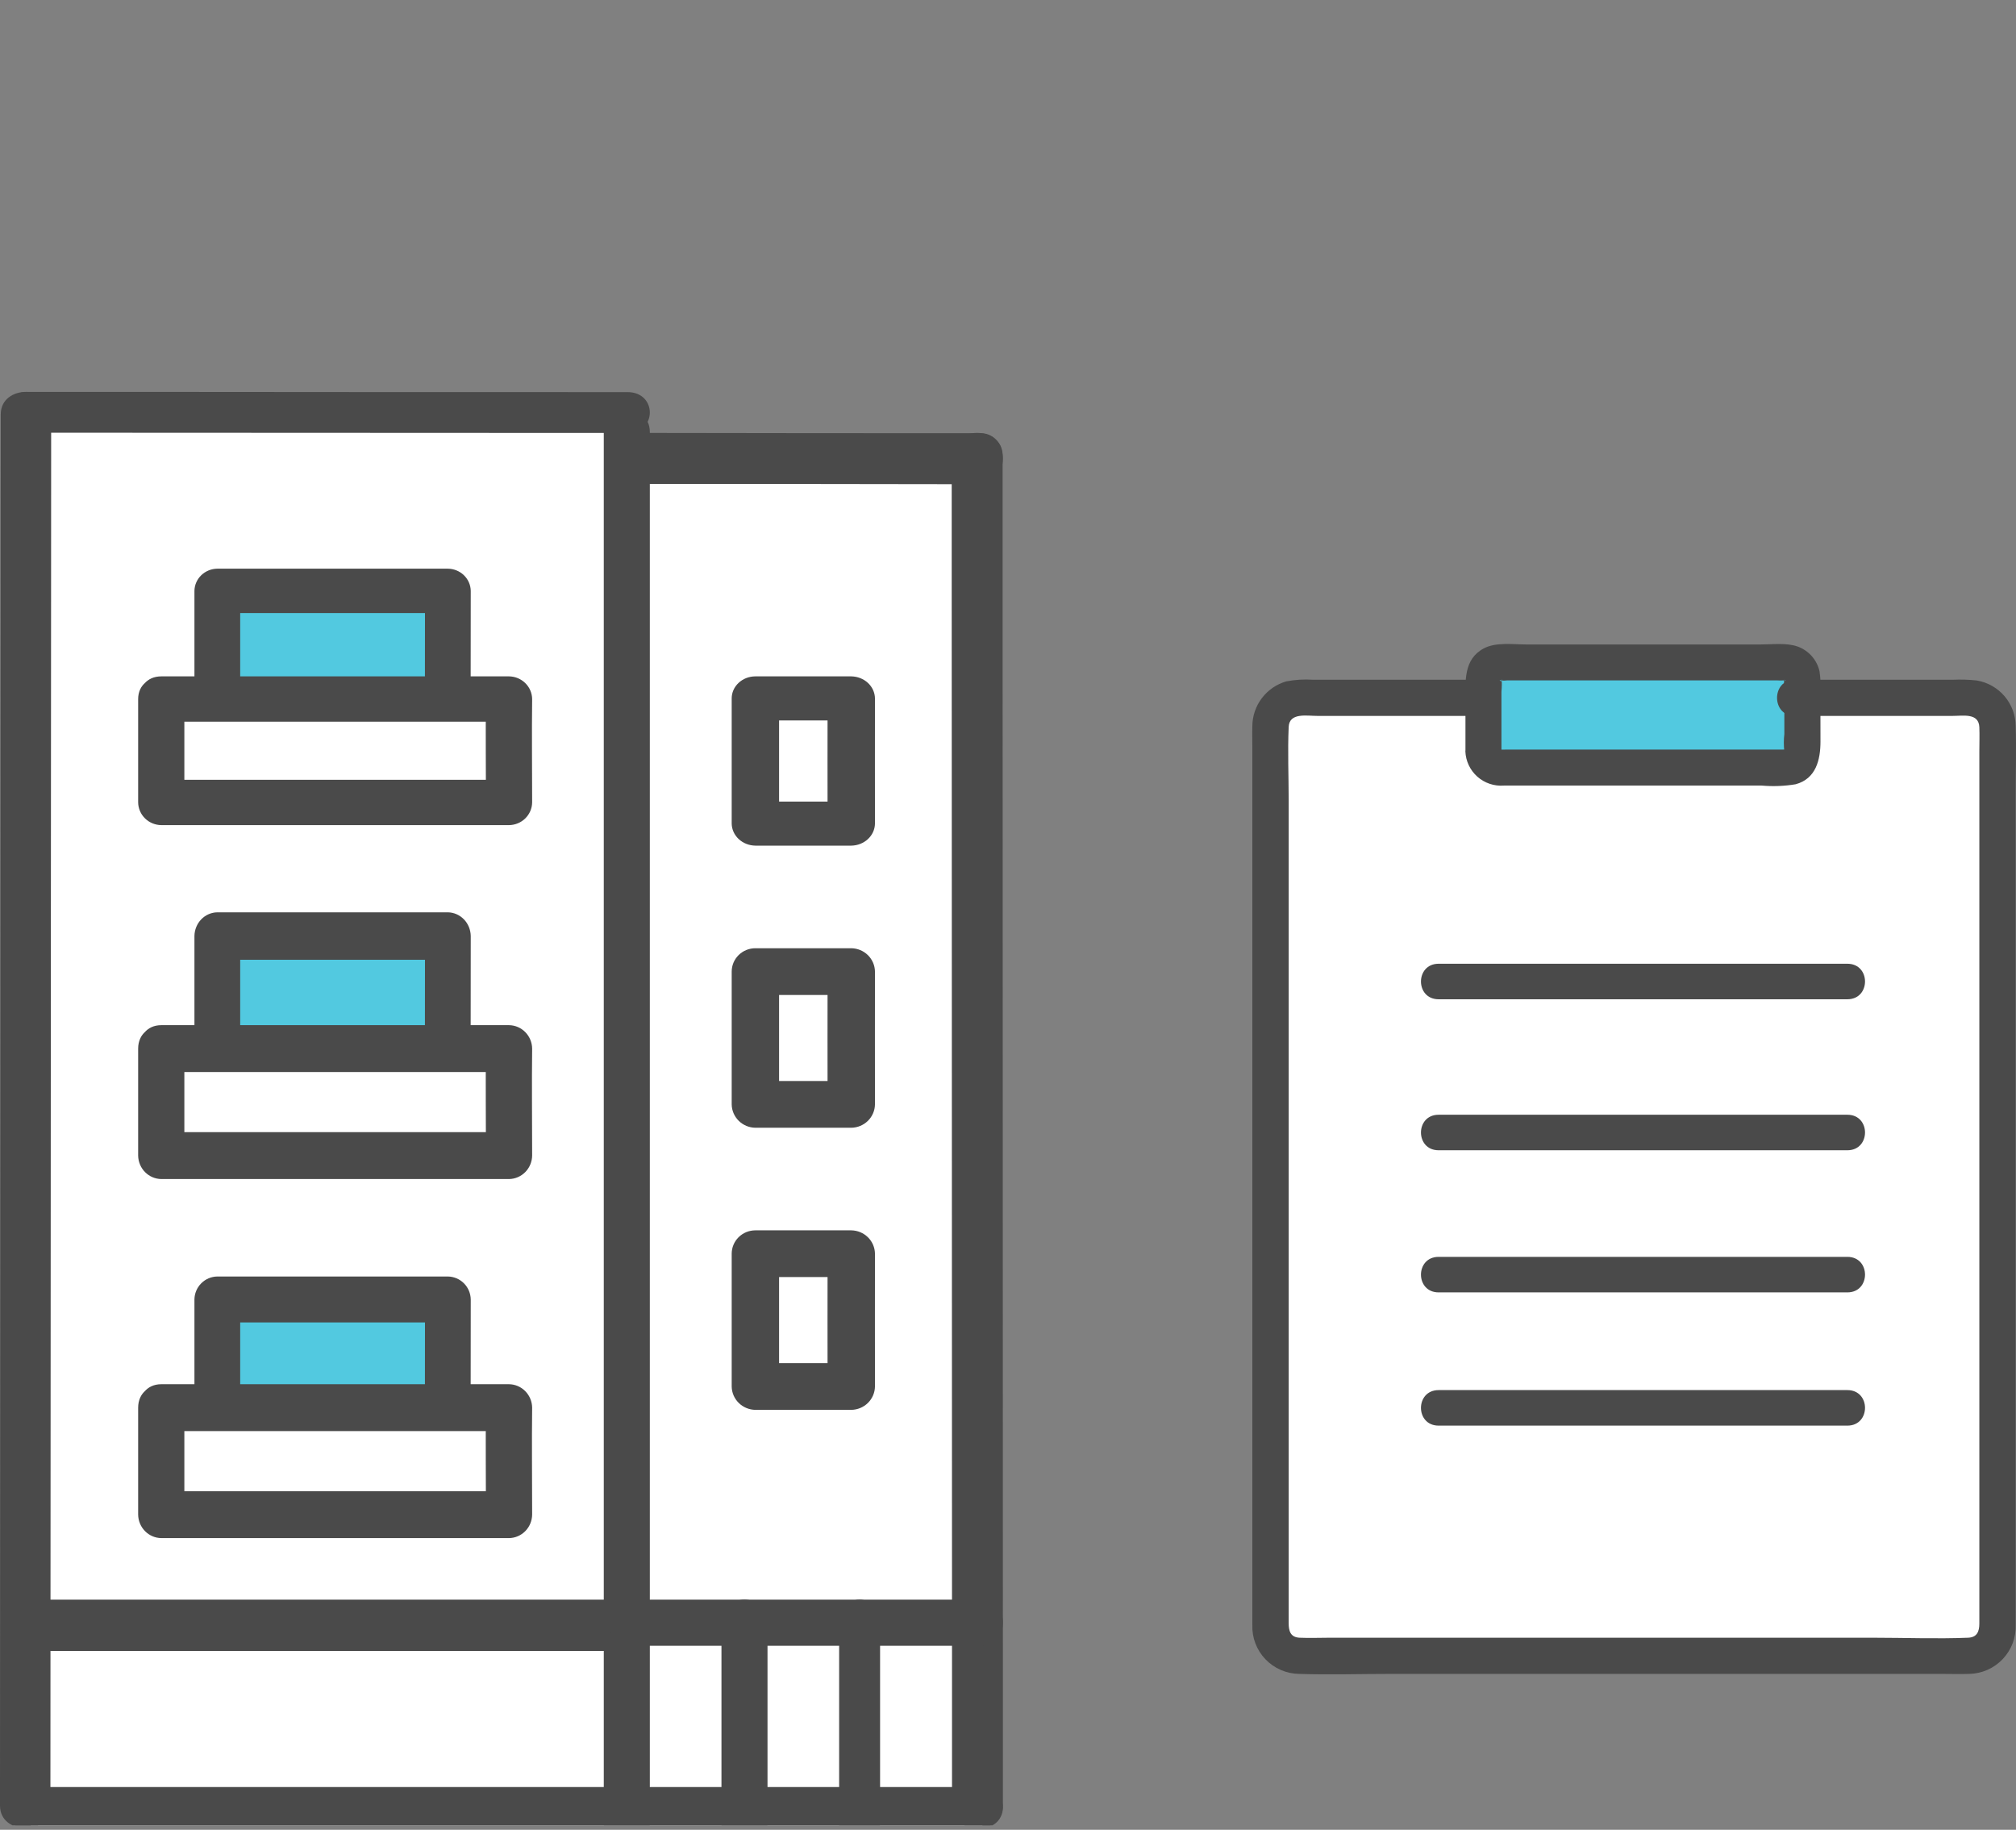 <svg width="227" height="206" viewBox="0 0 227 206" fill="none" xmlns="http://www.w3.org/2000/svg">
<rect x="0" y="0" width="227" height="206" fill="#808080" stroke="none"/>
<g id="16203 1" clip-path="url(#clip0_183_110)">
<path id="Vector" d="M220.923 77.5H147.077C145.378 77.5 144 78.931 144 80.697V184.303C144 186.068 145.378 187.5 147.077 187.5H220.923C222.622 187.5 224 186.068 224 184.303V80.697C224 78.931 222.622 77.5 220.923 77.5Z" fill="white"/>
<path id="Vector_2" d="M166 84.807C166 83.282 166 78.963 166.009 77.186C166.01 76.739 166.204 76.309 166.546 75.993C166.889 75.677 167.354 75.5 167.838 75.5H200.158C200.642 75.5 201.106 75.677 201.449 75.993C201.792 76.309 201.986 76.738 201.987 77.186C201.995 78.963 202.001 83.283 202 84.81C202 85.032 201.953 85.252 201.861 85.457C201.769 85.662 201.634 85.848 201.464 86.005C201.295 86.162 201.093 86.287 200.871 86.372C200.649 86.457 200.412 86.5 200.171 86.5H167.828C167.588 86.5 167.35 86.456 167.128 86.371C166.906 86.286 166.705 86.162 166.535 86.004C166.365 85.847 166.23 85.66 166.138 85.455C166.047 85.25 166 85.03 166 84.807Z" fill="#52C9E0"/>
<path id="Vector_3" d="M202.071 80.599H219.831C221.063 80.599 222.807 80.24 222.872 81.872C222.908 82.79 222.872 83.715 222.872 84.634V182.776C222.872 183.664 222.624 184.338 221.606 184.378C218.053 184.521 214.466 184.378 210.91 184.378H149.695C148.583 184.378 147.457 184.428 146.345 184.378C145.289 184.331 145.104 183.605 145.104 182.725V90.151C145.104 87.392 144.983 84.6 145.104 81.843C145.176 80.2 147.128 80.599 148.356 80.599H165.903C168.535 80.599 168.54 76.526 165.903 76.526H147.832C146.828 76.459 145.819 76.522 144.83 76.711C143.735 77.03 142.772 77.692 142.084 78.598C141.396 79.505 141.021 80.609 141.013 81.745C140.984 82.532 141.013 83.325 141.013 84.113V179.698C141.013 180.779 141.006 181.861 141.013 182.943C140.988 183.651 141.105 184.357 141.358 185.02C141.611 185.682 141.994 186.287 142.485 186.801C142.976 187.314 143.565 187.724 144.217 188.007C144.87 188.291 145.572 188.442 146.284 188.452C149.719 188.56 153.177 188.452 156.614 188.452H218.662C219.685 188.452 220.708 188.487 221.726 188.452C222.438 188.437 223.14 188.281 223.791 187.992C224.442 187.704 225.028 187.289 225.516 186.772C226.003 186.255 226.383 185.646 226.631 184.982C226.879 184.317 226.992 183.609 226.962 182.901C226.98 179.676 226.962 176.451 226.962 173.221V89.364C226.962 86.826 227.047 84.272 226.962 81.731C226.953 80.504 226.511 79.32 225.714 78.384C224.917 77.448 223.815 76.821 222.601 76.612C221.703 76.513 220.798 76.485 219.895 76.527H202.071C199.438 76.527 199.434 80.599 202.071 80.599Z" fill="#4A4A4A"/>
<path id="Vector_4" d="M169.062 84.594C169.062 83.167 169.062 81.739 169.062 80.31C169.062 79.496 169.062 78.683 169.062 77.87C169.109 77.389 169.116 76.906 169.084 76.424C169.28 77.015 168.589 76.407 169 76.602C169.224 76.634 169.452 76.634 169.677 76.602H175.299H194.448H200.165C200.381 76.618 200.597 76.618 200.812 76.602C201.443 76.495 200.801 76.77 200.888 76.423C200.863 76.906 200.871 77.389 200.911 77.87C200.911 78.683 200.912 79.496 200.916 80.31V82.639C200.839 83.289 200.839 83.946 200.916 84.596C200.838 84.317 201.423 84.39 200.642 84.39H169.63C169.396 84.39 169.155 84.404 168.921 84.39C168.759 84.379 169.048 84.412 169.062 84.596C169.049 84.063 168.831 83.555 168.453 83.178C168.075 82.8 167.565 82.583 167.031 82.57C166.494 82.575 165.98 82.79 165.6 83.169C165.22 83.548 165.005 84.061 165 84.596C165.022 85.136 165.152 85.666 165.384 86.154C165.616 86.643 165.944 87.079 166.348 87.439C166.753 87.797 167.226 88.071 167.739 88.244C168.252 88.416 168.795 88.484 169.335 88.442H198.37C199.645 88.554 200.929 88.504 202.192 88.293C204.486 87.67 204.984 85.533 204.984 83.48C204.984 81.652 204.981 79.825 204.976 77.998C205.028 77.193 204.995 76.384 204.878 75.586C204.737 74.952 204.439 74.364 204.01 73.876C203.581 73.388 203.036 73.015 202.424 72.793C201.18 72.347 199.612 72.553 198.302 72.553H177.048H171.852C170.348 72.553 168.442 72.274 167.076 72.998C164.772 74.222 165.013 76.701 165.009 78.916C165.006 80.81 165.006 82.704 165.009 84.598C165.003 87.202 169.065 87.206 169.062 84.594Z" fill="#4A4A4A"/>
<path id="Vector_5" d="M161.986 112.5H208.014C210.66 112.5 210.664 108.5 208.014 108.5H206.738C204.092 108.5 204.088 112.5 206.738 112.5H208.014C210.66 112.5 210.664 108.5 208.014 108.5H161.986C159.34 108.5 159.336 112.5 161.986 112.5Z" fill="#4A4A4A"/>
<path id="Vector_6" d="M161.986 129.5H208.014C210.66 129.5 210.664 125.5 208.014 125.5H206.738C204.092 125.5 204.088 129.5 206.738 129.5H208.014C210.66 129.5 210.664 125.5 208.014 125.5H161.986C159.34 125.5 159.336 129.5 161.986 129.5Z" fill="#4A4A4A"/>
<path id="Vector_7" d="M161.986 145.5H208.014C210.66 145.5 210.664 141.5 208.014 141.5H206.738C204.092 141.5 204.088 145.5 206.738 145.5H208.014C210.66 145.5 210.664 141.5 208.014 141.5H161.986C159.34 141.5 159.336 145.5 161.986 145.5Z" fill="#4A4A4A"/>
<path id="Vector_8" d="M161.986 160.5H208.014C210.66 160.5 210.664 156.5 208.014 156.5H206.738C204.092 156.5 204.088 160.5 206.738 160.5H208.014C210.66 160.5 210.664 156.5 208.014 156.5H161.986C159.34 156.5 159.336 160.5 161.986 160.5Z" fill="#4A4A4A"/>
<path id="Vector_9" d="M3.528 48.517C3.535 54.87 3.457 194.118 3.457 205.5H110.619C110.619 196.004 110.579 59.28 110.58 53.565C100.336 53.565 80.32 53.532 71.211 53.532V48.462C59.295 48.462 14.221 48.43 3.528 48.43V48.517Z" fill="white"/>
<path id="Vector_10" d="M18.436 78.458H57.038C56.983 82.807 57.038 87.248 57.038 90.585H18.436V78.458Z" fill="white"/>
<path id="Vector_11" d="M18.436 118.303H57.038C56.983 122.651 57.038 127.092 57.038 130.429H18.436V118.303Z" fill="white"/>
<path id="Vector_12" d="M18.436 158.726H57.038C56.983 163.075 57.038 167.514 57.038 170.852H18.436V158.726Z" fill="white"/>
<path id="Vector_13" d="M50.685 78.458C50.685 74.544 50.685 70.42 50.7 66.331H24.774V78.458H50.685Z" fill="#52C9E0"/>
<path id="Vector_14" d="M50.685 118.303C50.685 114.388 50.685 110.265 50.7 106.176H24.774V118.303H50.685Z" fill="#52C9E0"/>
<path id="Vector_15" d="M50.685 158.725C50.685 154.811 50.685 150.688 50.7 146.599H24.774V158.725H50.685Z" fill="#52C9E0"/>
<path id="Vector_16" d="M70.664 180.092H3.082C-0.256 180.092 -0.262 185.866 3.082 185.866H70.664C74.003 185.866 74.008 180.092 70.664 180.092Z" fill="#4A4A4A"/>
<path id="Vector_17" d="M99.096 205.294V182.608C99.096 179.256 94.487 179.25 94.487 182.608V205.294C94.487 208.646 99.096 208.651 99.096 205.294Z" fill="#4A4A4A"/>
<path id="Vector_18" d="M86.421 205.294V182.608C86.421 179.256 81.236 179.25 81.236 182.608V205.294C81.236 208.646 86.421 208.651 86.421 205.294Z" fill="#4A4A4A"/>
<path id="Vector_19" d="M110.409 201.19H3.091C-0.26 201.19 -0.265 205.81 3.091 205.81H110.409C113.759 205.81 113.765 201.19 110.409 201.19Z" fill="#4A4A4A"/>
<path id="Vector_20" d="M0.085 46.639C0.085 52.155 0.082 57.67 0.077 63.185C0.071 75.054 0.065 86.922 0.057 98.79L0.032 141.686C0.025 154.457 0.018 167.228 0.011 180C0.006 187.417 0.002 194.835 0 202.251V203.292C0 206.647 5.676 206.652 5.676 203.292C5.676 196.805 5.679 190.319 5.685 183.834C5.69 171.466 5.697 159.098 5.705 146.731L5.729 103.751C5.737 91.421 5.744 79.09 5.752 66.76C5.752 60.256 5.755 53.751 5.761 47.246V46.639C5.761 43.283 0.085 43.278 0.085 46.639Z" fill="#4A4A4A"/>
<path id="Vector_21" d="M67.985 48.639V205.292C67.985 208.647 73.17 208.652 73.17 205.292V48.639C73.17 45.283 67.985 45.278 67.985 48.639Z" fill="#4A4A4A"/>
<path id="Vector_22" d="M107.162 51.265C107.162 56.712 107.162 62.157 107.162 67.6L107.173 102.304C107.173 116.279 107.177 130.254 107.185 144.229L107.196 181.297C107.196 188.327 107.196 195.358 107.196 202.391V203.284C107.196 206.649 112.924 206.654 112.924 203.284C112.924 197.177 112.924 191.071 112.924 184.964L112.916 149.244C112.916 135.25 112.912 121.255 112.904 107.26L112.893 71.088C112.893 64.68 112.893 58.271 112.893 51.862V51.265C112.893 47.9 107.165 47.895 107.165 51.265H107.162Z" fill="#4A4A4A"/>
<path id="Vector_23" d="M71.066 54.478C84.181 54.478 97.299 54.49 110.418 54.514C113.756 54.514 113.762 48.775 110.418 48.775C97.304 48.775 84.186 48.763 71.066 48.739C67.728 48.739 67.723 54.478 71.066 54.478Z" fill="#4A4A4A"/>
<path id="Vector_24" d="M3.081 48.715C21.644 48.715 40.209 48.723 58.773 48.74C62.735 48.74 66.699 48.74 70.665 48.74C74.002 48.74 74.008 44.145 70.665 44.145C51.88 44.147 33.094 44.139 14.309 44.12C10.564 44.12 6.821 44.12 3.081 44.12C-0.255 44.12 -0.262 48.715 3.081 48.715Z" fill="#4A4A4A"/>
<path id="Vector_25" d="M85.052 112.015H95.852L93.184 109.385C93.17 114.368 93.184 119.352 93.184 124.334L95.852 121.704H85.056L87.724 124.334V109.385C87.724 108.687 87.443 108.018 86.943 107.524C86.442 107.031 85.764 106.754 85.056 106.754C84.349 106.754 83.67 107.031 83.17 107.524C82.669 108.018 82.388 108.687 82.388 109.385V124.334C82.398 125.029 82.683 125.692 83.181 126.184C83.679 126.675 84.352 126.955 85.056 126.965H95.852C96.557 126.955 97.23 126.675 97.728 126.184C98.226 125.692 98.51 125.029 98.52 124.334C98.52 119.352 98.506 114.368 98.52 109.385C98.51 108.69 98.226 108.027 97.728 107.535C97.23 107.044 96.557 106.764 95.852 106.754H85.056C84.349 106.754 83.67 107.031 83.17 107.524C82.669 108.018 82.388 108.687 82.388 109.385C82.388 110.082 82.669 110.751 83.17 111.245C83.67 111.738 84.349 112.015 85.056 112.015H85.052Z" fill="#4A4A4A"/>
<path id="Vector_26" d="M85.052 81.108H95.852L93.184 78.628C93.17 83.326 93.184 88.025 93.184 92.723L95.852 90.243H85.056L87.724 92.723V78.628C87.724 77.97 87.443 77.339 86.943 76.874C86.442 76.409 85.764 76.147 85.056 76.147C84.349 76.147 83.67 76.409 83.17 76.874C82.669 77.339 82.388 77.97 82.388 78.628V92.723C82.398 93.378 82.683 94.004 83.181 94.467C83.679 94.93 84.352 95.195 85.056 95.204H95.852C96.557 95.195 97.23 94.93 97.728 94.467C98.226 94.004 98.51 93.378 98.52 92.723C98.52 88.025 98.506 83.326 98.52 78.628C98.51 77.973 98.226 77.347 97.728 76.884C97.23 76.421 96.557 76.157 95.852 76.147H85.056C84.349 76.147 83.67 76.409 83.17 76.874C82.669 77.339 82.388 77.97 82.388 78.628C82.388 79.286 82.669 79.916 83.17 80.382C83.67 80.847 84.349 81.108 85.056 81.108H85.052Z" fill="#4A4A4A"/>
<path id="Vector_27" d="M85.052 143.775H95.852L93.184 141.144C93.17 146.128 93.184 151.111 93.184 156.094L95.852 153.464H85.056L87.724 156.094V141.144C87.724 140.447 87.443 139.778 86.943 139.284C86.442 138.791 85.764 138.514 85.056 138.514C84.349 138.514 83.67 138.791 83.17 139.284C82.669 139.778 82.388 140.447 82.388 141.144V156.094C82.398 156.789 82.682 157.453 83.181 157.944C83.679 158.435 84.352 158.715 85.056 158.725H95.852C96.557 158.715 97.23 158.435 97.728 157.943C98.226 157.452 98.51 156.789 98.52 156.094C98.52 151.111 98.506 146.128 98.52 141.144C98.51 140.45 98.226 139.786 97.728 139.295C97.23 138.804 96.557 138.524 95.852 138.514H85.056C84.349 138.514 83.67 138.791 83.17 139.284C82.669 139.778 82.388 140.447 82.388 141.144C82.388 141.842 82.669 142.511 83.17 143.005C83.67 143.498 84.349 143.775 85.056 143.775H85.052Z" fill="#4A4A4A"/>
<path id="Vector_28" d="M27.045 78.351V66.521L24.469 69.021H50.429L47.854 66.521C47.843 70.465 47.84 74.409 47.843 78.353C47.843 81.57 52.994 81.576 52.994 78.353C52.994 74.409 52.998 70.465 53.005 66.521C52.995 65.861 52.721 65.231 52.24 64.764C51.759 64.297 51.109 64.031 50.429 64.022H24.469C23.789 64.031 23.139 64.297 22.658 64.764C22.177 65.231 21.903 65.861 21.893 66.521V78.353C21.893 81.57 27.045 81.576 27.045 78.353V78.351Z" fill="#4A4A4A"/>
<path id="Vector_29" d="M71.066 185.289H110.418C113.756 185.289 113.762 180.092 110.418 180.092H71.066C67.728 180.092 67.723 185.289 71.066 185.289Z" fill="#4A4A4A"/>
<path id="Vector_30" d="M18.157 81.249H57.318L54.717 78.698C54.668 82.58 54.717 86.457 54.717 90.343L57.318 87.792H18.157L20.758 90.343V78.698C20.758 75.415 15.556 75.41 15.556 78.698V90.343C15.566 91.017 15.843 91.66 16.328 92.136C16.814 92.612 17.47 92.884 18.157 92.894H57.318C58.005 92.885 58.661 92.613 59.147 92.136C59.632 91.66 59.909 91.017 59.919 90.343C59.919 86.462 59.87 82.584 59.919 78.698C59.91 78.025 59.633 77.381 59.147 76.905C58.661 76.428 58.005 76.156 57.318 76.147H18.157C14.809 76.147 14.804 81.249 18.157 81.249Z" fill="#4A4A4A"/>
<path id="Vector_31" d="M27.045 118.031V105.383L24.469 108.055H50.429L47.854 105.383C47.843 109.6 47.84 113.816 47.843 118.031C47.843 121.469 52.994 121.476 52.994 118.031C52.994 113.814 52.998 109.598 53.005 105.383C52.995 104.678 52.721 104.004 52.24 103.505C51.759 103.006 51.109 102.721 50.429 102.711H24.469C23.789 102.721 23.139 103.005 22.658 103.504C22.177 104.003 21.903 104.677 21.893 105.383V118.031C21.893 121.469 27.045 121.476 27.045 118.031Z" fill="#4A4A4A"/>
<path id="Vector_32" d="M18.157 120.692H57.318L54.717 118.054C54.668 122.069 54.717 126.08 54.717 130.1L57.318 127.462H18.157L20.758 130.1V118.054C20.758 114.658 15.556 114.652 15.556 118.054V130.1C15.566 130.797 15.843 131.462 16.328 131.955C16.814 132.448 17.47 132.729 18.157 132.739H57.318C58.005 132.729 58.66 132.448 59.146 131.955C59.632 131.462 59.909 130.797 59.919 130.1C59.919 126.084 59.87 122.069 59.919 118.054C59.91 117.357 59.633 116.691 59.147 116.198C58.661 115.705 58.005 115.424 57.318 115.415H18.157C14.809 115.415 14.804 120.692 18.157 120.692Z" fill="#4A4A4A"/>
<path id="Vector_33" d="M27.045 158.535V146.297L24.469 148.883H50.429L47.854 146.297C47.843 150.378 47.84 154.458 47.843 158.537C47.843 161.864 52.994 161.871 52.994 158.537C52.994 154.456 52.998 150.376 53.005 146.297C52.995 145.614 52.721 144.962 52.24 144.479C51.759 143.996 51.109 143.721 50.429 143.711H24.469C23.789 143.72 23.139 143.996 22.658 144.479C22.177 144.962 21.903 145.614 21.893 146.297V158.537C21.893 161.864 27.045 161.871 27.045 158.537V158.535Z" fill="#4A4A4A"/>
<path id="Vector_34" d="M18.157 161.115H57.318L54.717 158.477C54.668 162.492 54.717 166.502 54.717 170.523L57.318 167.885H18.157L20.758 170.523V158.477C20.758 155.08 15.556 155.075 15.556 158.477V170.523C15.566 171.22 15.843 171.885 16.328 172.378C16.814 172.871 17.47 173.152 18.157 173.162H57.318C58.005 173.152 58.66 172.871 59.146 172.378C59.632 171.885 59.909 171.22 59.919 170.523C59.919 166.507 59.87 162.492 59.919 158.477C59.91 157.78 59.633 157.114 59.147 156.621C58.661 156.128 58.005 155.847 57.318 155.838H18.157C14.809 155.838 14.804 161.115 18.157 161.115Z" fill="#4A4A4A"/>
</g>
<defs>
<clipPath id="clip0_183_110">
<rect width="227" height="205" fill="white" transform="translate(0 0.5)"/>
</clipPath>
</defs>
</svg>
